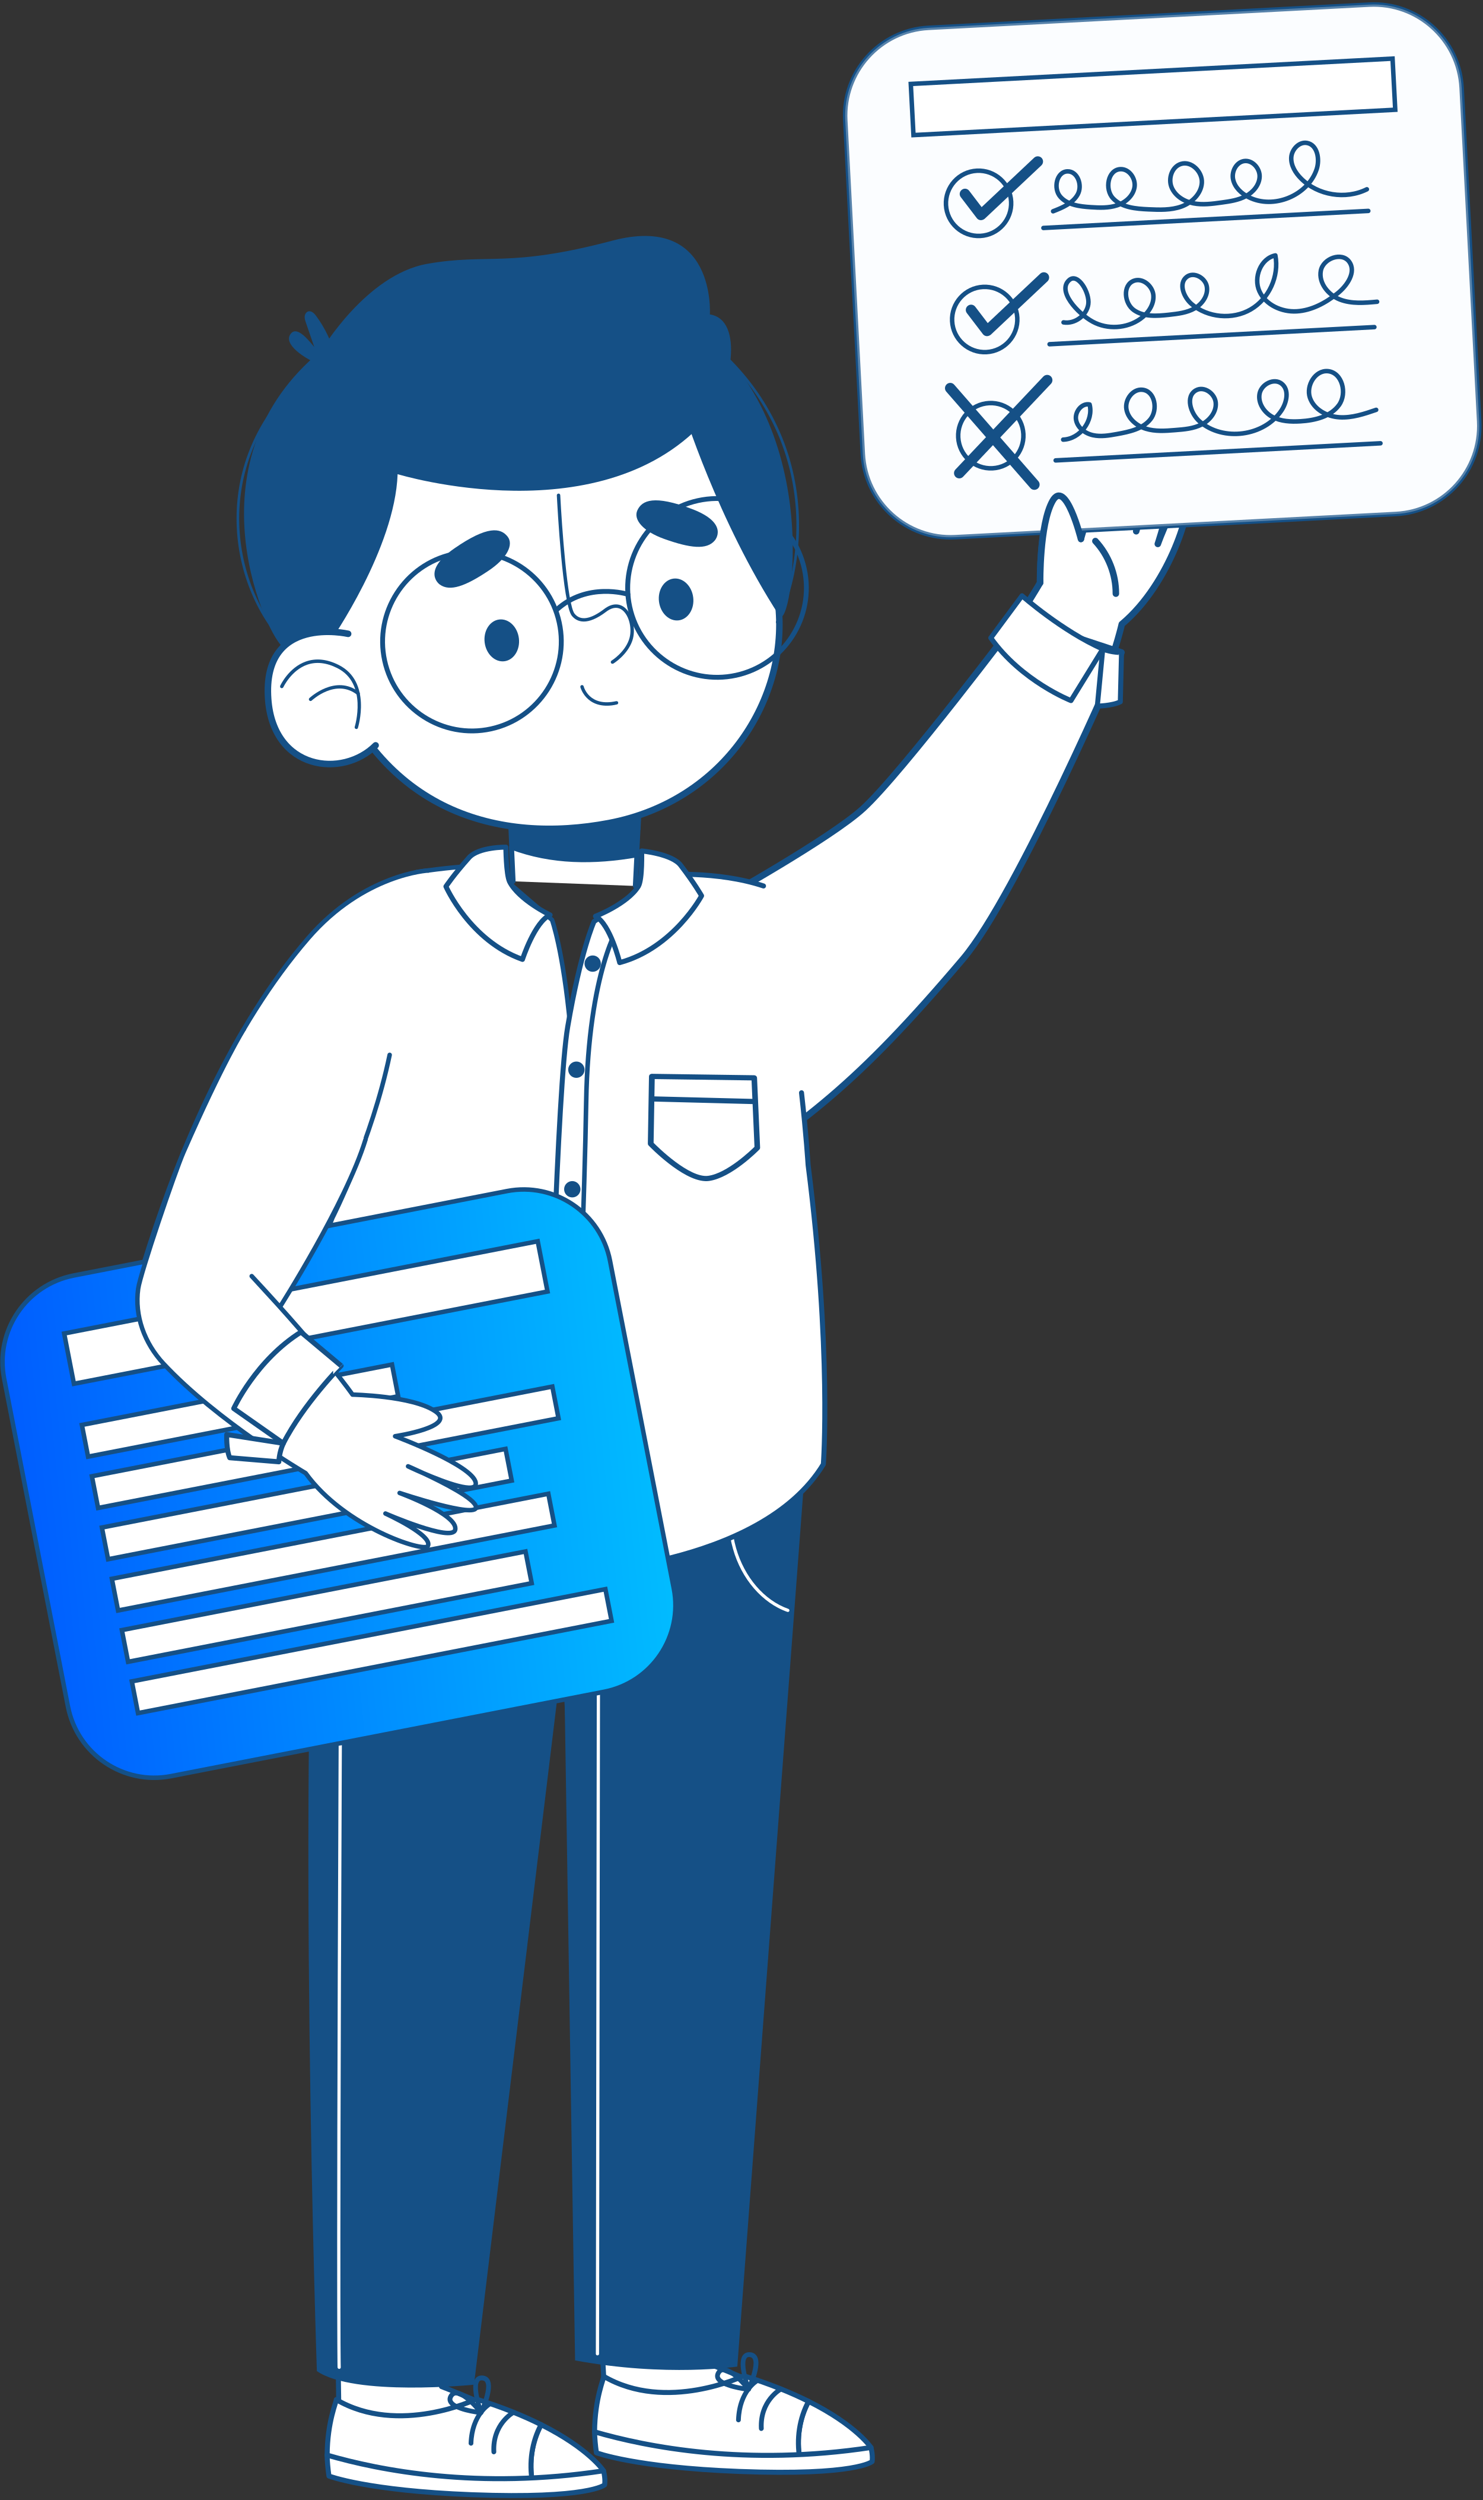 <svg width="330" height="556" viewBox="0 0 330 556" fill="none" xmlns="http://www.w3.org/2000/svg">
<rect x="0" y="0" width="330" height="556" fill="#333333" stroke="none"/>
<path d="M233.458 171.848C245.023 159.279 249.627 138.808 249.627 138.808C260.651 129.601 265.382 112.062 263.9 111.329C261.447 110.118 257.64 120.967 257.64 120.967C257.64 120.967 262.578 106.072 259.711 105.578C256.333 104.989 252.829 118.147 252.829 118.147C252.829 118.147 256.907 100.831 254.263 101.341C252.462 101.691 249.627 108.78 248.018 113.193C247.365 115.2 246.807 116.666 246.807 116.666C246.807 116.666 247.285 115.216 248.018 113.193C249.515 108.605 251.586 101.149 248.974 101.723C245.214 102.519 240.515 119.867 240.515 119.867C240.515 119.867 237.106 106.247 234.19 111.44C231.275 116.634 231.435 129.617 231.435 129.617C231.435 129.617 226.305 138.331 213.8 157.781L228.679 171.147" fill="white"/>
<path d="M233.458 171.848C245.023 159.279 249.627 138.808 249.627 138.808C260.651 129.601 265.382 112.062 263.9 111.329C261.447 110.118 257.64 120.967 257.64 120.967C257.64 120.967 262.578 106.072 259.711 105.578C256.333 104.989 252.829 118.147 252.829 118.147C252.829 118.147 256.907 100.831 254.263 101.341C252.462 101.691 249.627 108.78 248.018 113.193C247.365 115.2 246.807 116.666 246.807 116.666C246.807 116.666 247.285 115.216 248.018 113.193C249.515 108.605 251.586 101.149 248.974 101.723C245.214 102.519 240.515 119.867 240.515 119.867C240.515 119.867 237.106 106.247 234.19 111.44C231.275 116.634 231.435 129.617 231.435 129.617C231.435 129.617 226.305 138.331 213.8 157.781L228.679 171.147" stroke="#155086" stroke-width="1.452" stroke-miterlimit="10" stroke-linecap="round" stroke-linejoin="round"/>
<path d="M243.749 120.329C246.664 123.467 248.321 127.737 248.305 132.022" stroke="#155086" stroke-width="1.452" stroke-miterlimit="10" stroke-linecap="round" stroke-linejoin="round"/>
<path d="M310.624 114.308L212.573 119.469C201.773 120.043 192.565 111.743 191.991 100.942L188.089 26.771C187.515 15.971 195.815 6.763 206.615 6.189L304.666 1.028C315.467 0.455 324.674 8.754 325.248 19.555L329.151 93.726C329.708 104.527 321.424 113.734 310.624 114.308Z" fill="white" stroke="#155086" stroke-miterlimit="10"/>
<path opacity="0.3" d="M310.624 114.308L212.573 119.469C201.773 120.043 192.565 111.743 191.991 100.942L188.089 26.771C187.515 15.971 195.815 6.763 206.615 6.189L304.666 1.028C315.467 0.455 324.674 8.754 325.248 19.555L329.151 93.726C329.708 104.527 321.424 113.734 310.624 114.308Z" fill="#F2F7FD"/>
<path d="M309.875 13.034L202.671 18.67L203.269 30.044L310.473 24.408L309.875 13.034Z" fill="white" stroke="#155086" stroke-miterlimit="10"/>
<path d="M224.999 44.836C225.206 48.835 222.131 52.26 218.133 52.467C214.134 52.674 210.709 49.599 210.502 45.601C210.295 41.602 213.369 38.177 217.368 37.97C221.382 37.763 224.791 40.838 224.999 44.836Z" stroke="#155086" stroke-miterlimit="10" stroke-linecap="round" stroke-linejoin="round"/>
<path d="M226.369 70.675C226.576 74.673 223.502 78.098 219.503 78.305C215.505 78.513 212.08 75.438 211.873 71.439C211.666 67.441 214.74 64.016 218.739 63.809C222.737 63.602 226.146 66.676 226.369 70.675Z" stroke="#155086" stroke-miterlimit="10" stroke-linecap="round" stroke-linejoin="round"/>
<path d="M227.723 96.514C227.93 100.512 224.856 103.937 220.857 104.144C216.859 104.351 213.434 101.277 213.227 97.278C213.02 93.28 216.094 89.855 220.093 89.648C224.091 89.441 227.516 92.515 227.723 96.514Z" stroke="#155086" stroke-miterlimit="10" stroke-linecap="round" stroke-linejoin="round"/>
<path d="M232.184 50.698L304.475 46.907" stroke="#155086" stroke-miterlimit="10" stroke-linecap="round" stroke-linejoin="round"/>
<path d="M233.553 76.553L305.829 72.746" stroke="#155086" stroke-miterlimit="10" stroke-linecap="round" stroke-linejoin="round"/>
<path d="M234.907 102.392L307.183 98.585" stroke="#155086" stroke-miterlimit="10" stroke-linecap="round" stroke-linejoin="round"/>
<path d="M230.224 108.939C229.874 108.955 229.523 108.828 229.284 108.541L210.566 87.099C210.136 86.605 210.2 85.873 210.678 85.442C211.172 85.012 211.904 85.06 212.334 85.554L231.052 106.996C231.483 107.49 231.419 108.223 230.941 108.653C230.718 108.828 230.479 108.923 230.224 108.939Z" fill="#155086"/>
<path d="M213.513 106.39C213.211 106.406 212.892 106.295 212.653 106.072C212.191 105.626 212.159 104.893 212.605 104.415L232.168 83.738C232.614 83.276 233.347 83.244 233.824 83.69C234.286 84.136 234.318 84.869 233.872 85.347L214.31 106.024C214.087 106.263 213.8 106.374 213.513 106.39Z" fill="#155086"/>
<path d="M219.694 74.753C219.646 74.753 219.583 74.753 219.535 74.753C219.2 74.721 218.898 74.562 218.706 74.291L215.154 69.64C214.756 69.13 214.851 68.397 215.377 67.999C215.887 67.601 216.619 67.696 217.018 68.222L219.79 71.854L231.482 60.862C231.944 60.432 232.693 60.448 233.139 60.91C233.585 61.388 233.553 62.121 233.091 62.567L220.459 74.451C220.22 74.626 219.965 74.737 219.694 74.753Z" fill="#155086"/>
<path d="M218.34 48.962C218.292 48.962 218.229 48.962 218.181 48.962C217.846 48.93 217.544 48.771 217.352 48.5L213.8 43.848C213.402 43.339 213.497 42.606 214.023 42.208C214.533 41.809 215.265 41.905 215.664 42.431L218.436 46.063L230.128 35.071C230.59 34.641 231.339 34.657 231.785 35.119C232.231 35.596 232.199 36.329 231.737 36.775L219.105 48.659C218.866 48.834 218.611 48.946 218.34 48.962Z" fill="#155086"/>
<path d="M234.334 46.987C236.437 46.174 238.715 45.219 239.814 43.243C240.913 41.268 239.814 38.082 237.568 38.114C235.115 38.146 234.318 41.905 235.943 43.753C237.568 45.601 240.276 45.919 242.713 46.079C244.673 46.206 246.664 46.286 248.528 45.681C250.392 45.075 252.096 43.626 252.447 41.698C252.797 39.77 251.3 37.556 249.356 37.62C246.537 37.7 245.74 42.08 247.684 44.119C249.627 46.174 252.749 46.429 255.569 46.557C258.022 46.668 260.555 46.764 262.881 45.935C265.191 45.107 267.278 43.116 267.437 40.663C267.596 38.209 265.127 35.724 262.785 36.457C260.778 37.078 259.902 39.707 260.698 41.65C261.495 43.594 263.502 44.82 265.557 45.219C267.612 45.617 269.747 45.33 271.818 45.043C273.666 44.788 275.545 44.518 277.202 43.642C278.843 42.765 280.229 41.156 280.293 39.293C280.356 37.429 278.684 35.549 276.836 35.82C275.068 36.091 274 38.193 274.398 39.93C274.781 41.682 276.23 43.02 277.823 43.833C283.351 46.668 291.046 43.514 292.989 37.62C293.722 35.374 293.148 32.188 290.823 31.789C289.07 31.487 287.445 33.223 287.334 35.007C287.238 36.791 288.258 38.464 289.532 39.723C293.26 43.45 299.425 44.454 304.156 42.096" stroke="#155086" stroke-miterlimit="10" stroke-linecap="round" stroke-linejoin="round"/>
<path d="M236.66 71.694C239.161 72.109 241.821 70.165 242.172 67.648C242.522 65.131 239.893 60.623 237.95 62.264C235.114 64.685 239.862 69.751 243.143 71.535C246.425 73.335 250.71 73.08 253.753 70.914C255.457 69.703 256.827 67.744 256.652 65.657C256.477 63.57 254.247 61.706 252.287 62.455C249.786 63.411 250.153 67.457 252.335 68.986C254.517 70.516 257.449 70.292 260.109 70.006C262.084 69.783 264.123 69.56 265.844 68.572C267.564 67.584 268.902 65.641 268.536 63.681C268.17 61.738 265.605 60.368 264.044 61.594C262.196 63.044 263.375 66.103 265.175 67.632C268.743 70.675 274.271 71.169 278.317 68.811C282.379 66.453 284.673 61.419 283.797 56.8C280.531 57.469 278.859 61.722 280.245 64.765C281.615 67.807 285.199 69.432 288.528 69.241C291.858 69.05 294.948 67.377 297.561 65.306C299.775 63.57 301.878 60.464 300.221 58.201C298.58 55.955 294.454 57.453 293.913 60.193C293.387 62.933 295.57 65.609 298.166 66.613C300.763 67.616 303.662 67.361 306.434 67.106" stroke="#155086" stroke-miterlimit="10" stroke-linecap="round" stroke-linejoin="round"/>
<path d="M236.58 97.772C240.324 97.645 243.382 93.567 242.458 89.951C240.69 89.6 239.113 91.623 239.448 93.391C239.782 95.16 241.471 96.402 243.223 96.785C244.975 97.167 246.791 96.848 248.56 96.53C251.284 96.036 254.247 95.415 255.983 93.264C257.719 91.113 257.019 87.019 254.263 86.685C252.112 86.414 250.296 88.835 250.646 90.97C250.997 93.105 252.924 94.714 254.995 95.351C257.066 95.988 259.297 95.829 261.447 95.654C263.486 95.494 265.589 95.335 267.405 94.395C269.221 93.471 270.719 91.575 270.527 89.552C270.352 87.513 267.947 85.809 266.147 86.796C263.741 88.103 264.872 91.926 266.943 93.726C272.168 98.282 281.312 97.055 285.151 91.289C286.378 89.457 286.92 86.653 285.183 85.315C283.495 84.009 280.739 85.41 280.293 87.497C279.862 89.584 281.264 91.719 283.144 92.722C285.024 93.726 287.254 93.822 289.373 93.694C292.575 93.503 296.079 92.675 297.959 90.078C299.839 87.465 298.66 82.814 295.458 82.543C292.67 82.304 290.599 85.761 291.476 88.421C292.368 91.082 295.267 92.627 298.055 92.802C300.843 92.977 303.583 92.053 306.227 91.145" stroke="#155086" stroke-miterlimit="10" stroke-linecap="round" stroke-linejoin="round"/>
<path d="M240.531 119.851C240.531 119.851 237.122 106.231 234.207 111.424C231.291 116.618 231.451 129.601 231.451 129.601" fill="white"/>
<path d="M240.531 119.851C240.531 119.851 237.122 106.231 234.207 111.424C231.291 116.618 231.451 129.601 231.451 129.601" stroke="#155086" stroke-width="1.452" stroke-miterlimit="10" stroke-linecap="round" stroke-linejoin="round"/>
<path d="M156.722 264.482C179.518 248.918 190.048 241.845 214.294 213.266C226.337 199.072 249.548 145.101 249.548 145.101C249.548 145.101 249.548 145.101 226.608 137.534C226.608 137.534 200.674 171.959 192.055 179.829C184.791 186.472 160.243 200.14 160.243 200.14" fill="white"/>
<path d="M156.722 264.482C179.518 248.918 190.048 241.845 214.294 213.266C226.337 199.072 249.548 145.101 249.548 145.101C249.548 145.101 249.548 145.101 226.608 137.534C226.608 137.534 200.674 171.959 192.055 179.829C184.791 186.472 160.243 200.14 160.243 200.14" stroke="#155086" stroke-width="1.452" stroke-miterlimit="10" stroke-linecap="round" stroke-linejoin="round"/>
<path d="M245.389 144.336L238.316 155.806C238.316 155.806 227.341 151.521 220.475 141.867L227.42 132.5C227.42 132.5 236.405 140.401 245.389 144.336Z" fill="white" stroke="#155086" stroke-width="1.116" stroke-miterlimit="10" stroke-linecap="round" stroke-linejoin="round"/>
<path d="M245.389 144.336L244.179 157.033C244.179 157.033 247.492 156.985 249.292 156.077L249.563 145.117C249.547 145.101 247.397 145.165 245.389 144.336Z" fill="white" stroke="#155086" stroke-width="1.116" stroke-miterlimit="10" stroke-linecap="round" stroke-linejoin="round"/>
<path d="M134.452 530.708L124.814 353.691L175.424 347.574C175.424 347.574 164.751 480.496 157.296 525.53C157.296 525.53 192.374 538.88 192.119 545.507C191.864 552.15 151.354 546.447 151.354 546.447C151.354 546.447 126.455 552.229 134.452 530.708Z" fill="white" stroke="#155086" stroke-width="1.116" stroke-miterlimit="10" stroke-linecap="round" stroke-linejoin="round"/>
<path d="M75.398 535.917C75.398 535.917 73.518 412.776 73.2 323.248C73.152 309.915 121.436 345.678 121.436 345.678C121.436 345.678 105.697 485.721 98.242 530.755C98.242 530.755 132.173 543.786 131.919 550.429C131.664 557.072 92.316 551.672 92.316 551.672C92.316 551.672 67.401 557.439 75.398 535.917Z" fill="white" stroke="#155086" stroke-width="1.116" stroke-miterlimit="10" stroke-linecap="round" stroke-linejoin="round"/>
<path d="M120.417 539.23C131.122 544.599 134.292 549.49 134.292 549.49C134.292 549.49 133.687 550.987 118.458 552.086C117.661 547.578 118.378 543.006 120.417 539.23Z" fill="white" stroke="#155086" stroke-width="1.116" stroke-miterlimit="10" stroke-linecap="round" stroke-linejoin="round"/>
<path d="M74.824 533.655C88.731 541.827 106 533.543 106 533.543C111.894 535.375 116.625 537.335 120.417 539.231C118.378 543.006 117.677 547.578 118.473 552.086C114.554 552.373 109.664 552.628 103.563 552.819C73.741 553.775 72.801 546.001 72.801 546.001C72.833 538.466 74.92 534.069 74.824 533.655Z" fill="white" stroke="#155086" stroke-width="1.116" stroke-miterlimit="10" stroke-linecap="round" stroke-linejoin="round"/>
<path d="M72.785 546.001C72.833 547.466 72.96 549.027 73.199 550.652C73.199 550.652 81.658 553.918 104.996 554.81C131.074 555.798 134.547 552.612 134.547 552.612C134.547 552.612 134.77 551.353 134.292 549.489C106.43 553.727 84.414 549.394 72.785 546.001Z" fill="white" stroke="#155086" stroke-width="1.116" stroke-miterlimit="10" stroke-linecap="round" stroke-linejoin="round"/>
<path d="M109.887 545.825C109.6 545.825 109.377 545.602 109.361 545.315C109.026 538.816 113.837 536.124 114.044 536.012C114.299 535.869 114.618 535.964 114.761 536.219C114.905 536.474 114.809 536.793 114.554 536.936C114.379 537.032 110.126 539.437 110.428 545.252C110.444 545.538 110.221 545.793 109.934 545.809C109.903 545.825 109.903 545.825 109.887 545.825Z" fill="#155086"/>
<path d="M104.805 543.898H104.789C104.503 543.882 104.264 543.643 104.28 543.356C104.519 536.538 108.66 534.197 108.836 534.101C109.09 533.958 109.409 534.053 109.552 534.308C109.696 534.563 109.6 534.882 109.345 535.025C109.186 535.105 105.554 537.207 105.331 543.388C105.331 543.675 105.092 543.898 104.805 543.898Z" fill="#155086"/>
<path d="M107.051 537H107.035C106.828 536.984 106.637 536.857 106.557 536.65C106.334 536.06 104.423 530.803 105.793 528.971C106.048 528.637 106.525 528.239 107.386 528.302C108.071 528.35 108.596 528.669 108.915 529.21C110.094 531.234 107.8 536.156 107.545 536.698C107.433 536.889 107.242 537 107.051 537ZM107.195 529.37C106.86 529.37 106.717 529.497 106.637 529.625C106.016 530.469 106.494 533.002 107.115 535.025C107.864 533.129 108.533 530.708 107.991 529.768C107.895 529.609 107.736 529.418 107.306 529.386C107.258 529.37 107.226 529.37 107.195 529.37Z" fill="#155086"/>
<path d="M107.035 537.08C107.019 537.08 107.003 537.08 106.987 537.08C106.35 537.016 100.791 536.379 99.771 534.324C99.58 533.942 99.452 533.336 99.882 532.604C100.233 532.014 100.743 531.68 101.38 531.648C101.412 531.648 101.46 531.648 101.491 531.648C103.817 531.648 107.083 535.758 107.449 536.236C107.577 536.395 107.593 536.634 107.497 536.825C107.418 536.984 107.226 537.08 107.035 537.08ZM101.507 532.715C101.491 532.715 101.46 532.715 101.444 532.715C101.253 532.731 101.014 532.795 100.806 533.161C100.599 533.512 100.647 533.719 100.727 533.862C101.189 534.802 103.69 535.503 105.761 535.853C104.423 534.356 102.607 532.715 101.507 532.715Z" fill="#155086"/>
<path d="M179.263 324.905L164.066 526.311C164.066 526.311 148.311 528.716 127.968 524.941L125.451 365.782L105.474 530.341C105.474 530.341 78.727 533.049 70.507 527.314C70.507 527.314 65.999 394.297 70.922 319.552L179.263 324.905Z" fill="#155086"/>
<path d="M104.678 368.984C104.486 368.984 104.343 368.825 104.327 368.633C104.327 368.442 104.486 368.267 104.678 368.267C121.341 368.012 145.093 363.536 145.332 363.504C145.523 363.472 145.714 363.599 145.746 363.791C145.778 363.982 145.65 364.173 145.459 364.205C145.22 364.253 121.404 368.729 104.694 368.984H104.678Z" fill="white"/>
<path d="M75.462 526.821C75.271 526.821 75.127 526.661 75.111 526.47C75.111 526.343 74.729 512.149 75.605 334.352C75.605 334.161 75.764 334.001 75.972 334.001C76.195 333.985 76.322 334.161 76.322 334.368C75.446 512.037 75.812 526.343 75.828 526.47C75.828 526.661 75.685 526.837 75.478 526.837C75.478 526.821 75.462 526.821 75.462 526.821Z" fill="white"/>
<path d="M132.938 523.826C132.747 523.826 132.587 523.666 132.587 523.475L132.81 366.563C132.81 366.371 132.97 366.212 133.177 366.212C133.384 366.212 133.527 366.371 133.527 366.579L133.304 523.491C133.304 523.666 133.145 523.826 132.938 523.826Z" fill="white"/>
<path d="M128.892 359.522C128.701 359.522 128.542 359.346 128.542 359.155L129.545 332.695C129.545 332.504 129.72 332.345 129.912 332.345C130.103 332.345 130.262 332.52 130.262 332.711L129.258 359.171C129.258 359.378 129.099 359.522 128.892 359.522Z" fill="white"/>
<path d="M76.561 358.295C76.465 358.295 76.386 358.247 76.322 358.183C76.179 358.04 76.195 357.817 76.338 357.673C86.422 348.036 92.109 333.969 91.535 320.03C91.535 319.839 91.679 319.664 91.886 319.664C92.093 319.648 92.252 319.807 92.252 320.014C92.826 334.16 87.075 348.434 76.832 358.199C76.752 358.263 76.657 358.295 76.561 358.295Z" fill="white"/>
<path d="M175.296 358.486C175.264 358.486 175.232 358.486 175.185 358.47C169.625 356.511 164.989 351.158 163.109 344.467C161.182 337.665 162.09 330.433 162.95 325.59C162.982 325.399 163.157 325.271 163.364 325.303C163.555 325.335 163.683 325.526 163.651 325.717C162.807 330.496 161.915 337.601 163.794 344.276C165.626 350.744 170.071 355.921 175.423 357.801C175.615 357.865 175.71 358.072 175.647 358.263C175.599 358.406 175.455 358.502 175.296 358.486Z" fill="white"/>
<path d="M128.955 358.167C128.748 358.167 124.065 357.881 123.268 348.37C122.503 339.163 122.742 326.737 122.742 326.625C122.742 326.434 122.918 326.275 123.109 326.275C123.316 326.307 123.459 326.434 123.459 326.641C123.459 326.769 123.22 339.147 123.985 348.322C124.718 357.132 128.939 357.466 128.987 357.466C129.178 357.482 129.337 357.642 129.322 357.833C129.306 358.024 129.146 358.167 128.955 358.167Z" fill="white"/>
<path d="M179.932 534.053C190.637 539.421 193.807 544.312 193.807 544.312C193.807 544.312 193.202 545.809 177.973 546.909C177.176 542.384 177.893 537.813 179.932 534.053Z" fill="white" stroke="#155086" stroke-width="1.116" stroke-miterlimit="10" stroke-linecap="round" stroke-linejoin="round"/>
<path d="M134.34 528.477C148.247 536.65 165.515 528.366 165.515 528.366C171.409 530.198 176.141 532.157 179.932 534.053C177.893 537.829 177.192 542.401 177.989 546.909C174.07 547.196 169.179 547.45 163.078 547.642C133.257 548.597 132.301 540.823 132.301 540.823C132.365 533.288 134.435 528.876 134.34 528.477Z" fill="white" stroke="#155086" stroke-width="1.116" stroke-miterlimit="10" stroke-linecap="round" stroke-linejoin="round"/>
<path d="M132.301 540.823C132.349 542.289 132.476 543.85 132.715 545.475C132.715 545.475 141.174 548.741 164.512 549.633C190.589 550.621 194.062 547.435 194.062 547.435C194.062 547.435 194.285 546.176 193.807 544.312C165.945 548.534 143.93 544.201 132.301 540.823Z" fill="white" stroke="#155086" stroke-width="1.116" stroke-miterlimit="10" stroke-linecap="round" stroke-linejoin="round"/>
<path d="M169.402 540.632C169.115 540.632 168.892 540.409 168.877 540.122C168.542 533.623 173.353 530.931 173.56 530.819C173.815 530.676 174.133 530.771 174.277 531.026C174.42 531.281 174.325 531.6 174.07 531.743C173.895 531.839 169.641 534.244 169.944 540.059C169.96 540.345 169.737 540.6 169.45 540.616C169.418 540.632 169.418 540.632 169.402 540.632Z" fill="#155086"/>
<path d="M164.32 538.705H164.304C164.018 538.689 163.779 538.45 163.795 538.163C164.034 531.345 168.176 529.003 168.351 528.907C168.606 528.78 168.924 528.86 169.068 529.115C169.211 529.369 169.115 529.688 168.861 529.831C168.701 529.911 165.069 532.014 164.846 538.195C164.846 538.482 164.607 538.705 164.32 538.705Z" fill="#155086"/>
<path d="M166.567 531.823H166.551C166.344 531.807 166.153 531.679 166.073 531.472C165.85 530.883 163.938 525.626 165.308 523.794C165.563 523.459 166.041 523.061 166.901 523.125C167.586 523.173 168.112 523.491 168.431 524.033C169.609 526.056 167.316 530.979 167.061 531.52C166.949 531.695 166.774 531.823 166.567 531.823ZM166.71 524.176C166.376 524.176 166.232 524.304 166.137 524.431C165.515 525.275 165.993 527.808 166.615 529.832C167.363 527.936 168.032 525.514 167.491 524.575C167.395 524.415 167.236 524.224 166.806 524.192C166.774 524.176 166.742 524.176 166.71 524.176Z" fill="#155086"/>
<path d="M166.566 531.903C166.551 531.903 166.535 531.903 166.519 531.903C165.881 531.839 160.322 531.202 159.302 529.147C159.111 528.764 158.984 528.159 159.414 527.426C159.764 526.837 160.274 526.502 160.911 526.47C163.221 526.311 166.614 530.564 166.997 531.058C167.124 531.218 167.14 531.457 167.044 531.648C166.933 531.791 166.758 531.903 166.566 531.903ZM161.023 527.522C161.007 527.522 160.975 527.522 160.959 527.522C160.768 527.538 160.529 527.601 160.322 527.968C160.115 528.318 160.162 528.525 160.242 528.669C160.72 529.609 163.205 530.31 165.276 530.66C163.938 529.163 162.122 527.522 161.023 527.522Z" fill="#155086"/>
<path d="M112.34 302.619C112.261 302.619 112.165 302.571 112.117 302.491C112.038 302.364 112.069 302.189 112.197 302.109C123.3 295.02 133.049 285.51 140.393 274.566C140.473 274.438 140.648 274.406 140.776 274.486C140.903 274.566 140.935 274.741 140.855 274.868C133.464 285.86 123.667 295.434 112.499 302.555C112.452 302.603 112.404 302.619 112.34 302.619Z" fill="#155086"/>
<path d="M128.7 309.485C128.637 309.485 128.573 309.453 128.525 309.405C128.414 309.294 128.414 309.134 128.509 309.023C136.363 300.787 142.687 290.831 146.797 280.221C146.845 280.078 147.02 280.014 147.148 280.062C147.291 280.11 147.355 280.269 147.307 280.412C143.165 291.086 136.793 301.106 128.892 309.389C128.86 309.453 128.78 309.485 128.7 309.485Z" fill="#155086"/>
<path d="M113.153 173.218L113.567 182.266C123.03 185.102 132.874 185.771 142.05 184.13L142.703 171.243L113.153 173.218Z" fill="#155086" stroke="#155086" stroke-miterlimit="10"/>
<path d="M141.731 190.104L142.034 184.13C132.842 185.771 122.997 185.086 113.551 182.266L113.822 188.383C122.727 191.745 132.189 191.776 141.731 190.104Z" fill="#155086" stroke="#155086" stroke-miterlimit="10"/>
<path d="M122.839 204.584C122.839 204.584 125.308 211.307 126.901 228.384C128.159 241.877 123.54 309.915 121.532 338.016C120.991 345.519 117.645 350.473 117.645 350.473C117.645 350.473 76.673 344.818 64.439 320.7C64.439 320.7 68.485 293.204 76.88 252.327C76.88 252.327 88.318 194.596 92.699 193.943C105.682 192.031 108.995 192.7 108.995 192.7L122.839 204.584Z" fill="white" stroke="#155086" stroke-miterlimit="10" stroke-linecap="round" stroke-linejoin="round"/>
<path d="M169.896 197.034C159.558 193.593 147.355 194.549 147.355 194.549L132.19 204.935C132.19 204.935 129.211 211.451 126.327 228.352C124.033 241.734 122.138 308.848 121.453 336.312C121.166 337.14 125.802 349.932 125.802 349.932C125.802 349.932 169.164 348.753 183.214 325.638C183.214 325.638 185.094 300.484 179.821 259.082C179.821 259.082 179.391 252.168 178.355 243.024" fill="white"/>
<path d="M169.896 197.034C159.558 193.593 147.355 194.549 147.355 194.549L132.19 204.935C132.19 204.935 129.211 211.451 126.327 228.352C124.033 241.734 122.138 308.848 121.453 336.312C121.166 337.14 125.802 349.932 125.802 349.932C125.802 349.932 169.164 348.753 183.214 325.638C183.214 325.638 185.094 300.484 179.821 259.082C179.821 259.082 179.391 252.168 178.355 243.024" stroke="#155086" stroke-width="1.116" stroke-miterlimit="10" stroke-linecap="round" stroke-linejoin="round"/>
<path d="M132.317 347.319C132.158 347.319 132.015 347.207 131.967 347.048C131.951 346.968 129.673 339.147 128.382 331.468C127.538 326.466 128.255 304.817 129.02 281.878C129.45 269.086 129.88 255.864 130.055 245.127C130.549 215.528 137.447 205.508 137.749 205.094C137.877 204.919 138.1 204.887 138.275 204.998C138.45 205.126 138.482 205.365 138.371 205.524C138.307 205.62 131.314 215.815 130.82 245.127C130.645 255.864 130.199 269.102 129.768 281.878C129.004 304.769 128.287 326.387 129.115 331.309C130.406 338.956 132.668 346.729 132.684 346.809C132.747 347.016 132.62 347.223 132.429 347.287C132.397 347.319 132.349 347.319 132.317 347.319Z" fill="#155086" stroke="#155086" stroke-width="0.25" stroke-miterlimit="10"/>
<path d="M95.279 193.593C95.279 193.593 80.974 194.325 68.596 208.631C34.76 247.739 23.259 315.984 23.259 315.984C23.259 315.984 29.679 314.455 44.94 319.76C44.94 319.76 61.714 302.221 73.996 270.79C73.996 270.79 82.726 253.634 86.709 234.597" fill="white"/>
<path d="M95.279 193.593C95.279 193.593 80.974 194.325 68.596 208.631C34.76 247.739 23.259 315.984 23.259 315.984C23.259 315.984 29.679 314.455 44.94 319.76C44.94 319.76 61.714 302.221 73.996 270.79C73.996 270.79 82.726 253.634 86.709 234.597" stroke="#155086" stroke-miterlimit="10" stroke-linecap="round" stroke-linejoin="round"/>
<path d="M141.382 197.033L141.732 190.104C132.174 191.776 122.711 191.745 113.822 188.383L114.173 195.998" fill="white"/>
<path d="M141.382 197.033L141.732 190.104C132.174 191.776 122.711 191.745 113.822 188.383L114.173 195.998" stroke="#155086" stroke-width="1.116" stroke-miterlimit="10" stroke-linecap="round" stroke-linejoin="round"/>
<path d="M112.563 188.399C112.563 188.399 106.526 188.335 104.391 190.709C100.966 194.532 99.23 197.145 99.23 197.145C99.23 197.145 104.55 209.22 116.259 213.362C116.259 213.362 118.983 204.966 122.408 203.485C122.408 203.485 115.478 200.171 113.391 196.077C112.611 194.437 112.563 188.399 112.563 188.399Z" fill="white" stroke="#155086" stroke-width="1.116" stroke-miterlimit="10" stroke-linecap="round" stroke-linejoin="round"/>
<path d="M142.783 189.243C142.783 189.243 149.505 189.881 151.449 192.414C154.571 196.492 156.116 199.216 156.116 199.216C156.116 199.216 149.904 210.845 137.892 214.079C137.892 214.079 135.805 205.492 132.508 203.772C132.508 203.772 139.676 201 142.066 197.081C142.974 195.504 142.783 189.243 142.783 189.243Z" fill="white" stroke="#155086" stroke-width="1.116" stroke-miterlimit="10" stroke-linecap="round" stroke-linejoin="round"/>
<path d="M156.929 262.427C151.943 262.236 144.822 254.908 144.503 254.573C144.44 254.509 144.408 254.43 144.408 254.35L144.663 239.376C144.663 239.2 144.838 239.057 145.045 239.057L167.825 239.376C168.064 239.408 168.192 239.519 168.207 239.694L168.892 255.258C168.892 255.338 168.861 255.417 168.797 255.481C168.542 255.736 162.632 261.726 157.725 262.395C157.47 262.427 157.2 262.443 156.929 262.427ZM145.188 254.255C146.08 255.163 153.297 262.331 157.614 261.742C161.931 261.168 167.363 255.927 168.144 255.147L167.475 240.029L145.443 239.726L145.188 254.255Z" fill="#155086" stroke="#155086" stroke-width="0.5" stroke-miterlimit="10"/>
<path d="M145.491 244.728C145.284 244.712 145.125 244.569 145.125 244.394C145.125 244.218 145.3 244.075 145.507 244.075L167.953 244.648C168.16 244.648 168.319 244.808 168.319 244.983C168.319 245.158 168.144 245.302 167.937 245.302L145.491 244.728Z" fill="#155086" stroke="#155086" stroke-width="0.5" stroke-miterlimit="10"/>
<path d="M133.702 214.366C133.671 215.369 132.826 216.15 131.823 216.118C130.819 216.086 130.038 215.242 130.07 214.238C130.102 213.235 130.946 212.454 131.95 212.486C132.954 212.518 133.734 213.362 133.702 214.366Z" fill="#155086"/>
<path d="M130.071 237.958C130.039 238.962 129.194 239.742 128.191 239.71C127.187 239.679 126.407 238.834 126.438 237.831C126.47 236.827 127.315 236.046 128.318 236.078C129.322 236.11 130.102 236.955 130.071 237.958Z" fill="#155086"/>
<path d="M129.163 264.546C129.131 265.549 128.287 266.33 127.283 266.298C126.279 266.266 125.499 265.422 125.531 264.418C125.563 263.415 126.407 262.634 127.41 262.666C128.414 262.714 129.195 263.558 129.163 264.546Z" fill="#155086"/>
<path d="M128.589 290.847C128.557 291.85 127.713 292.631 126.709 292.599C125.706 292.567 124.925 291.723 124.957 290.719C124.989 289.715 125.833 288.935 126.837 288.967C127.84 288.999 128.621 289.843 128.589 290.847Z" fill="#155086"/>
<path d="M127.49 321.034C127.459 322.038 126.614 322.818 125.611 322.787C124.607 322.755 123.827 321.91 123.858 320.907C123.89 319.903 124.735 319.123 125.738 319.155C126.742 319.186 127.522 320.031 127.49 321.034Z" fill="#155086"/>
<path d="M134.452 376.232L38.074 394.998C27.464 397.069 17.189 390.139 15.118 379.514L0.924 306.617C-1.146 296.008 5.783 285.733 16.409 283.662L112.786 264.896C123.396 262.825 133.671 269.755 135.742 280.38L149.936 353.277C151.991 363.886 145.061 374.161 134.452 376.232Z" fill="url(#paint0_linear_475_3749)" stroke="#155086" stroke-miterlimit="10" stroke-linecap="round" stroke-linejoin="round"/>
<path d="M119.655 276.046L14.276 296.561L16.453 307.742L121.831 287.227L119.655 276.046Z" fill="white" stroke="#155086" stroke-miterlimit="10"/>
<path d="M87.231 303.463L18.225 316.898L19.598 323.95L88.604 310.516L87.231 303.463Z" fill="white" stroke="#155086" stroke-miterlimit="10"/>
<path d="M122.905 308.361L20.451 328.307L21.824 335.36L124.278 315.414L122.905 308.361Z" fill="white" stroke="#155086" stroke-miterlimit="10"/>
<path d="M112.494 322.224L22.675 339.71L24.048 346.763L113.867 329.277L112.494 322.224Z" fill="white" stroke="#155086" stroke-miterlimit="10"/>
<path d="M122.014 332.202L24.892 351.11L26.265 358.162L123.387 339.254L122.014 332.202Z" fill="white" stroke="#155086" stroke-miterlimit="10"/>
<path d="M116.938 345.036L27.119 362.523L28.492 369.575L118.311 352.089L116.938 345.036Z" fill="white" stroke="#155086" stroke-miterlimit="10"/>
<path d="M134.715 353.414L29.336 373.929L30.709 380.982L136.088 360.466L134.715 353.414Z" fill="white" stroke="#155086" stroke-miterlimit="10"/>
<path d="M54.259 228.878C54.259 228.878 49.655 236.078 40.83 256.23C38.966 260.483 31.224 283.168 30.746 286.609C29.901 292.615 32.148 298.732 36.385 303.272C48.46 316.191 68.007 327.613 68.007 327.613C76.704 339.657 94.355 345.28 95.183 343.862C96.569 341.505 85.769 336.598 85.769 336.598C85.769 336.598 100.6 343.05 101.285 340.214C102.081 336.853 88.923 332.026 88.923 332.026C88.923 332.026 106.271 337.841 105.92 335.132C105.681 333.269 98.64 329.716 94.26 327.661C92.252 326.801 90.803 326.1 90.803 326.1C90.803 326.1 92.252 326.721 94.26 327.661C98.832 329.621 106.271 332.44 105.857 329.748C105.267 325.877 87.919 319.409 87.919 319.409C87.919 319.409 101.954 317.307 96.856 313.85C91.758 310.393 78.441 310.154 78.441 310.154C78.441 310.154 72.579 301.599 56.011 283.805L62.288 290.655C62.288 290.655 77.023 267.509 81.324 253.458" fill="white"/>
<path d="M54.259 228.878C54.259 228.878 49.655 236.078 40.83 256.23C38.966 260.483 31.224 283.168 30.746 286.609C29.901 292.615 32.148 298.732 36.385 303.272C48.46 316.191 68.007 327.613 68.007 327.613C76.704 339.657 94.355 345.28 95.183 343.862C96.569 341.505 85.769 336.598 85.769 336.598C85.769 336.598 100.6 343.05 101.285 340.214C102.081 336.853 88.923 332.026 88.923 332.026C88.923 332.026 106.271 337.841 105.92 335.132C105.681 333.269 98.64 329.716 94.26 327.661C92.252 326.801 90.803 326.1 90.803 326.1C90.803 326.1 92.252 326.721 94.26 327.661C98.832 329.621 106.271 332.44 105.857 329.748C105.267 325.877 87.919 319.409 87.919 319.409C87.919 319.409 101.954 317.307 96.856 313.85C91.758 310.393 78.441 310.154 78.441 310.154C78.441 310.154 72.579 301.599 56.011 283.805L62.288 290.655C62.288 290.655 77.023 267.509 81.324 253.458" stroke="#155086" stroke-miterlimit="10" stroke-linecap="round" stroke-linejoin="round"/>
<path d="M63.052 320.986L52.012 313.244C52.012 313.244 56.919 302.539 66.971 296.247L75.907 303.734C75.924 303.75 67.512 312.241 63.052 320.986Z" fill="white" stroke="#155086" stroke-width="1.116" stroke-miterlimit="10" stroke-linecap="round" stroke-linejoin="round"/>
<path d="M63.052 320.987L50.451 319.027C50.451 319.027 50.308 322.341 51.12 324.189L62.048 325.097C62.048 325.097 62.112 322.946 63.052 320.987Z" fill="white" stroke="#155086" stroke-width="1.116" stroke-miterlimit="10" stroke-linecap="round" stroke-linejoin="round"/>
<path d="M160.338 88.787C166.423 98.807 169.785 106.613 173.13 133.918C175.742 155.216 161.294 178.156 135.503 183.046C111.257 187.634 84.638 180.912 72.817 147.57C60.981 114.212 68.421 85.585 98.608 74.147C128.764 62.694 153.153 76.999 160.338 88.787Z" fill="white" stroke="#155086" stroke-width="1.452" stroke-miterlimit="10" stroke-linecap="round" stroke-linejoin="round"/>
<path d="M153.201 71.726C184.265 92.786 176.093 141.055 173.433 136.961C159.653 115.805 151.943 90.859 151.943 90.859C149.649 87.131 139.342 79.596 139.31 75.151C139.278 70.707 142.226 66.023 146.272 66.039" fill="#155086"/>
<path d="M172.939 138.362C178.546 125.969 179.024 111.345 174.245 98.616C169.466 85.888 159.494 75.183 147.132 69.528" stroke="#155086" stroke-width="0.584" stroke-miterlimit="10" stroke-linecap="round" stroke-linejoin="round"/>
<path d="M73.63 142.441C73.63 142.441 87.887 121.97 88.477 105.451C88.477 105.451 134.738 119.597 157.789 92.531C162.52 86.972 165.802 71.153 157.964 69.926C157.964 69.926 159.398 47.401 136.204 53.534C113.009 59.667 108.66 56.274 95.056 58.679C81.452 61.085 71.463 78.003 71.463 78.003C42.04 102.089 58.432 139.557 62.781 143.779C74.171 154.802 73.63 142.441 73.63 142.441Z" fill="#155086"/>
<path d="M73.885 79.23C64.279 84.742 57.031 94.22 54.243 104.941C51.455 115.662 53.16 127.482 58.863 136.961C61.172 140.816 64.374 144.464 68.676 145.786" stroke="#155086" stroke-width="0.584" stroke-miterlimit="10" stroke-linecap="round" stroke-linejoin="round"/>
<path d="M71.288 81.125C68.166 80.01 62.543 76.442 64.837 74.068C66.238 72.618 68.628 75.613 69.934 77.174C69.313 75.39 68.708 73.606 68.086 71.806C67.927 71.344 67.768 70.866 67.8 70.388C67.832 69.91 68.118 69.4 68.58 69.257C69.265 69.05 69.918 69.671 70.348 70.261C72.372 73.001 73.853 76.139 74.681 79.452" fill="#155086"/>
<path d="M136.172 156.873C130.405 157.574 129.163 152.875 129.147 152.827C129.099 152.62 129.21 152.413 129.418 152.365C129.609 152.317 129.832 152.429 129.88 152.636C129.927 152.827 131.154 157.256 137.112 155.933C137.319 155.902 137.526 156.013 137.558 156.22C137.606 156.427 137.478 156.634 137.271 156.666C136.905 156.762 136.522 156.826 136.172 156.873Z" fill="#155086"/>
<path d="M77.469 140.959C77.469 140.959 58.321 136.546 59.675 155.471C60.806 171.322 76.258 173.122 83.586 165.762" fill="white"/>
<path d="M77.469 140.959C77.469 140.959 58.321 136.546 59.675 155.471C60.806 171.322 76.258 173.122 83.586 165.762" stroke="#155086" stroke-width="1.452" stroke-miterlimit="10" stroke-linecap="round" stroke-linejoin="round"/>
<path d="M97.844 129.983C97.844 129.983 93.686 127.116 101.093 121.97C108.517 116.825 111.416 117.398 112.945 119.326C114.347 121.078 112.882 124.153 108.66 126.956C103.61 130.334 100.122 131.656 97.844 129.983Z" fill="#155086"/>
<path d="M115.462 141.947C115.781 144.512 114.331 146.806 112.228 147.06C110.126 147.315 108.166 145.451 107.848 142.887C107.529 140.322 108.979 138.028 111.081 137.773C113.184 137.518 115.144 139.382 115.462 141.947Z" fill="#155086"/>
<path d="M159.064 120.186C159.064 120.186 162.409 116.395 153.966 113.193C145.523 110.007 142.847 111.265 141.827 113.495C140.887 115.534 143.054 118.163 147.833 119.867C153.568 121.907 157.264 122.353 159.064 120.186Z" fill="#155086"/>
<path d="M146.638 133.79C146.957 136.355 148.916 138.219 151.019 137.964C153.122 137.709 154.571 135.415 154.253 132.851C153.934 130.286 151.975 128.422 149.872 128.677C147.769 128.948 146.32 131.226 146.638 133.79Z" fill="#155086"/>
<path d="M79.349 162.13C79.301 162.13 79.237 162.13 79.19 162.114C78.983 162.051 78.871 161.843 78.935 161.636C78.967 161.541 81.882 151.999 75.048 148.574C72.642 147.363 70.396 147.124 68.357 147.825C64.837 149.051 63.068 152.779 63.052 152.827C62.957 153.018 62.734 153.098 62.543 153.018C62.352 152.938 62.272 152.699 62.352 152.508C62.431 152.349 64.247 148.462 68.086 147.108C70.332 146.327 72.786 146.582 75.382 147.889C82.79 151.616 79.683 161.764 79.652 161.859C79.62 162.019 79.492 162.114 79.349 162.13Z" fill="#155086"/>
<path d="M69.153 155.901C69.042 155.917 68.914 155.87 68.835 155.79C68.691 155.631 68.691 155.392 68.851 155.248C68.914 155.201 74.665 149.8 79.938 153.926C80.097 154.054 80.129 154.292 80.002 154.452C79.874 154.611 79.635 154.643 79.476 154.516C74.713 150.788 69.44 155.742 69.376 155.79C69.312 155.854 69.233 155.885 69.153 155.901Z" fill="#155086"/>
<path d="M136.331 147.618C136.187 147.634 136.044 147.57 135.964 147.443C135.853 147.267 135.917 147.028 136.092 146.917C136.124 146.901 138.959 145.133 139.963 142.265C140.759 140.019 140.043 136.881 138.466 135.67C137.526 134.953 136.363 135.017 135.12 135.877C135.088 135.909 135.025 135.957 134.929 136.021C130.628 139.286 128.382 138.331 127.251 136.961C125.196 134.428 124.033 112.651 123.905 110.166C123.889 109.959 124.065 109.784 124.272 109.768C124.479 109.752 124.654 109.911 124.67 110.134C125.004 116.793 126.247 134.507 127.856 136.483C129.178 138.108 131.408 137.757 134.483 135.415C134.579 135.352 134.642 135.288 134.69 135.256C136.203 134.205 137.717 134.141 138.927 135.065C140.759 136.467 141.588 139.955 140.696 142.52C139.597 145.643 136.618 147.49 136.49 147.57C136.442 147.586 136.395 147.602 136.331 147.618Z" fill="#155086"/>
<path d="M139.597 135.113C137.192 124.105 144.185 113.209 155.193 110.803C166.201 108.398 177.097 115.391 179.502 126.399C181.908 137.407 174.915 148.303 163.907 150.708C152.915 153.098 142.003 146.105 139.597 135.113ZM140.665 134.874C142.943 145.292 153.265 151.919 163.684 149.641C174.102 147.363 180.729 137.04 178.451 126.622C176.173 116.204 165.85 109.577 155.432 111.855C145.013 114.133 138.387 124.471 140.665 134.874Z" fill="#155086"/>
<path d="M85.068 147.028C82.662 136.021 89.656 125.124 100.664 122.719C111.671 120.313 122.568 127.307 124.973 138.314C127.379 149.322 120.385 160.219 109.377 162.624C98.37 165.029 87.473 158.036 85.068 147.028ZM86.119 146.805C88.397 157.224 98.72 163.851 109.138 161.573C119.557 159.295 126.184 148.972 123.906 138.553C121.628 128.135 111.305 121.508 100.887 123.786C90.468 126.064 83.841 136.387 86.119 146.805Z" fill="#155086"/>
<path d="M123.938 136.18C124.034 136.164 124.113 136.116 124.193 136.052C130.82 129.951 139.47 132.659 139.55 132.691C139.837 132.787 140.139 132.627 140.235 132.341C140.33 132.054 140.171 131.751 139.884 131.656C139.789 131.624 130.533 128.724 123.444 135.24C123.221 135.447 123.205 135.782 123.412 136.005C123.556 136.164 123.763 136.212 123.938 136.18Z" fill="#155086"/>
<defs>
<linearGradient id="paint0_linear_475_3749" x1="0.559" y1="395.364" x2="162.024" y2="378.791" gradientUnits="userSpaceOnUse">
<stop stop-color="#0057FF"/>
<stop offset="1" stop-color="#01C2FF"/>
</linearGradient>
</defs>
</svg>
